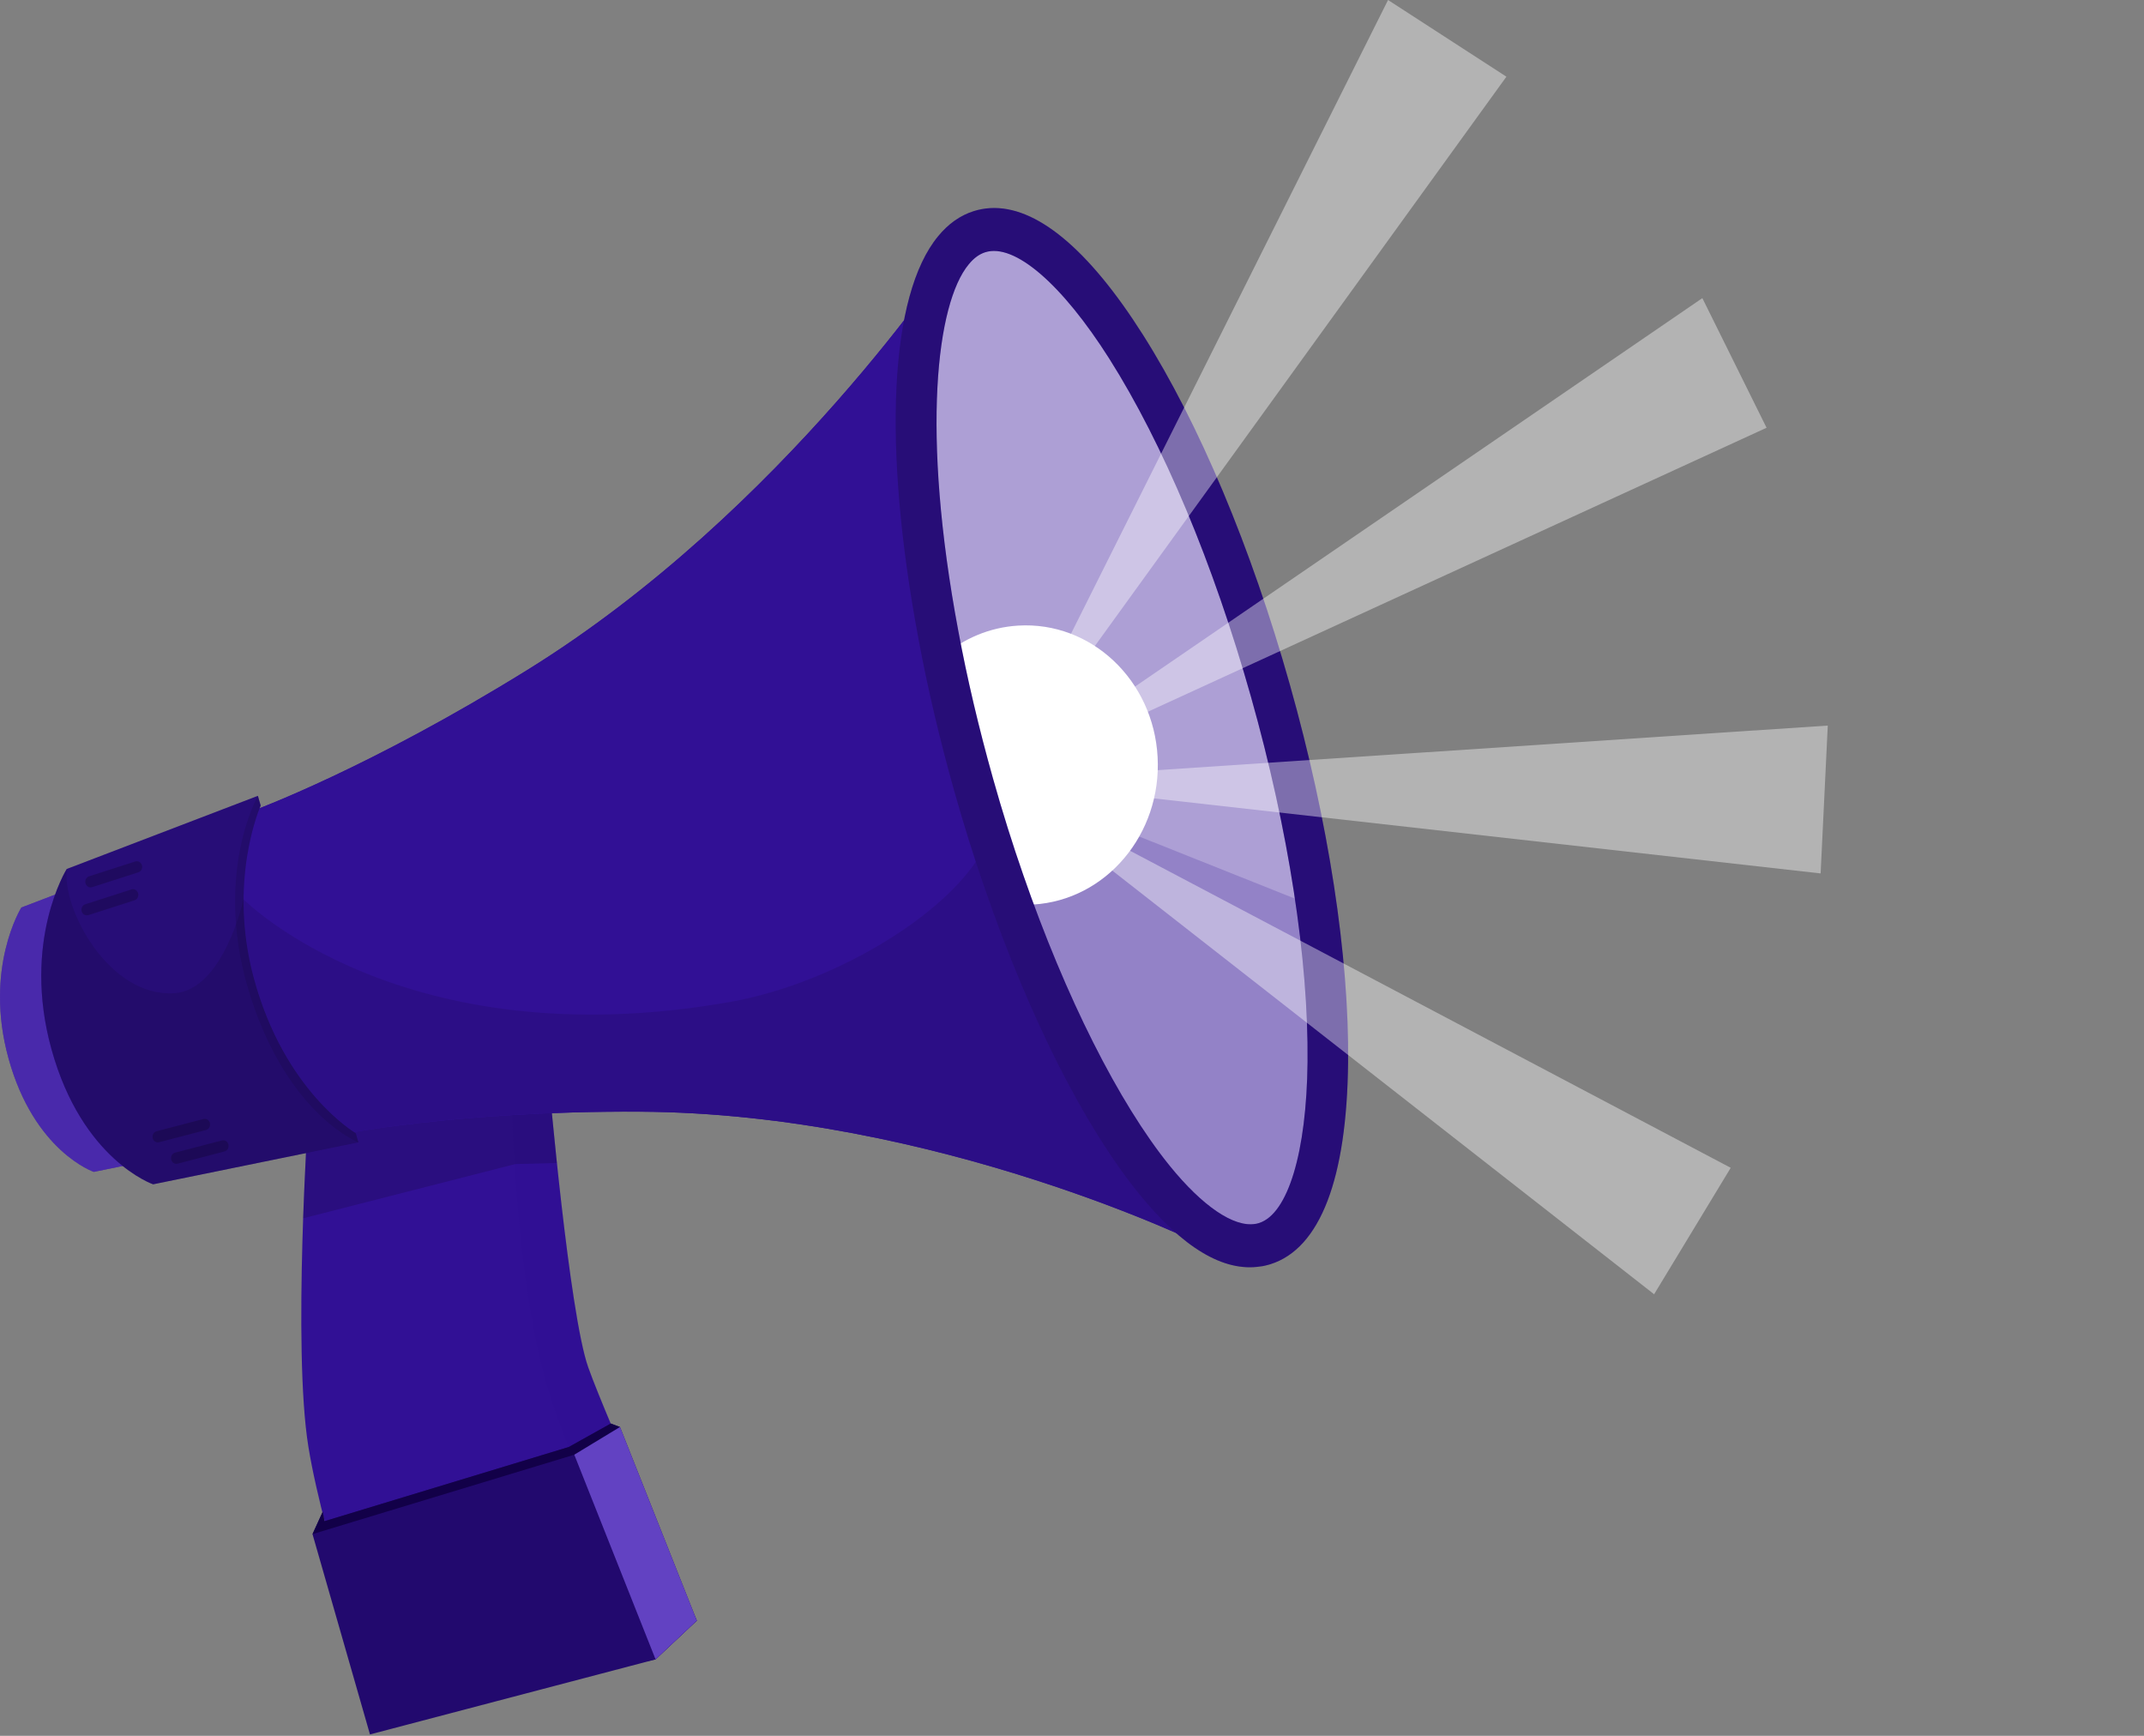 <svg width="567" height="459" viewBox="0 0 567 459" fill="none" xmlns="http://www.w3.org/2000/svg">
<rect x="0" y="0" width="567" height="459" fill="#808080" stroke="none"/>
<path d="M70.334 300.587L24.808 309.879C24.808 309.879 9.055 304.51 2.259 279.907C-4.35 255.979 5.646 239.971 5.646 239.971L48.039 223.748L48.663 225.904C48.663 225.904 41.266 242.43 47.121 264.132C53.926 289.354 69.748 298.562 69.748 298.562L70.334 300.587Z" fill="#311095"/>
<g opacity="0.5">
<path d="M70.334 300.587L24.808 309.879C24.808 309.879 9.055 304.51 2.259 279.907C-4.35 255.979 5.646 239.971 5.646 239.971L48.039 223.748L48.663 225.904C48.663 225.904 41.266 242.43 47.121 264.132C53.926 289.354 69.748 298.562 69.748 298.562L70.334 300.587Z" fill="#6242C2"/>
</g>
<path opacity="0.1" d="M48.039 223.753C48.039 223.753 37.786 241.663 46.484 268.493C54.955 294.623 70.336 300.588 70.336 300.588L69.753 298.562C69.753 298.562 53.924 289.353 47.119 264.135C41.356 242.763 48.437 226.43 48.663 225.92L48.039 223.753Z" fill="black"/>
<path d="M173.371 438.781L184.272 428.535C184.272 428.535 160.583 375.755 155.551 361.524C150.519 347.293 145.163 285.819 145.163 285.819L135.215 286.123L121.181 352.482L173.371 438.781Z" fill="#311095"/>
<path opacity="0.1" d="M173.371 438.781L184.272 428.535C184.272 428.535 160.583 375.755 155.551 361.524C150.519 347.293 145.163 285.819 145.163 285.819L135.215 286.123L121.181 352.482L173.371 438.781Z" fill="#311095"/>
<path d="M81.545 293.848C81.545 293.848 77.352 356.563 81.545 382.486C85.738 408.409 101.672 454.078 101.672 454.078L173.371 438.781C173.371 438.781 150.979 385.59 146.117 371.164C135.634 340.068 135.215 286.123 135.215 286.123L81.545 293.848Z" fill="#311095"/>
<path d="M97.845 458.63L173.371 438.781L184.273 428.535L163.963 377.339L161.526 376.421L150.414 382.624L85.807 402.246L85.345 399.749L82.644 405.662L97.845 458.63Z" fill="#22096E"/>
<path d="M82.644 405.662L151.877 384.665L163.963 377.339L161.526 376.421L150.414 382.624L85.807 402.246L85.345 399.749L82.644 405.662Z" fill="#120048"/>
<path d="M151.877 384.665L173.371 438.781L184.273 428.535L163.963 377.339L151.877 384.665Z" fill="#6242C2"/>
<path opacity="0.15" d="M147.278 307.524L136.26 307.807L80.174 322.144C80.723 306.164 81.545 293.844 81.545 293.844L135.212 286.124L145.16 285.824C145.16 285.824 145.983 295.224 147.278 307.524Z" fill="black"/>
<path d="M252.072 66.907C252.072 66.907 207.38 135.077 139.431 177.174C97.963 202.873 68.179 213.983 65.122 215.054C65.122 215.054 46.682 225.453 54.856 263.834C65.988 301.375 86.872 300.592 86.872 300.592C90.025 299.897 121.062 293.714 169.126 293.955C247.877 294.34 318.872 329.616 318.872 329.616C318.932 329.504 318.991 329.391 319.051 329.279C304.705 323.927 287.823 297.972 273.659 260.753C272.748 258.36 271.852 255.92 270.975 253.432C265.826 239.036 261.11 223.223 257.071 206.336C252.558 189.585 249.138 173.403 246.766 158.217C246.345 155.6 245.962 153.014 245.616 150.46C240.218 110.748 242.514 79.34 252.388 67.102C252.282 67.038 252.177 66.973 252.072 66.907Z" fill="#311095"/>
<path d="M252.072 66.905C252.072 66.905 207.38 135.075 139.432 177.176C97.964 202.874 68.179 213.983 65.121 215.05C65.121 215.05 50.623 223.232 53.042 251.849C53.064 252.205 53.104 252.556 53.136 252.91C53.463 256.276 54.024 259.906 54.856 263.832C65.988 301.373 86.872 300.592 86.872 300.592C90.026 299.902 121.063 293.718 169.127 293.959C247.877 294.339 318.872 329.614 318.872 329.614L319.053 329.283C304.706 323.929 287.824 297.974 273.661 260.756C272.75 258.364 271.853 255.917 270.976 253.432C265.829 239.042 261.111 223.225 257.071 206.335C255.278 199.669 253.652 193.079 252.195 186.618C252.189 186.557 252.174 186.5 252.157 186.432C251.745 184.623 251.356 182.818 250.979 181.03C250.01 176.449 249.125 171.927 248.328 167.483C247.759 164.362 247.247 161.267 246.764 158.214C246.344 155.6 245.961 153.016 245.616 150.463C245.22 147.521 244.854 144.622 244.543 141.78C244.276 139.381 244.039 137.025 243.833 134.713C243.728 133.49 243.625 132.277 243.536 131.08C241.211 100.676 244.182 77.277 252.387 67.105C252.283 67.042 252.176 66.969 252.072 66.905Z" fill="#311095"/>
<path d="M94.79 302.08L40.495 313.161C40.495 313.161 21.706 306.758 13.602 277.416C5.72 248.879 17.642 229.788 17.642 229.788L68.2 210.441L68.944 213.012C68.944 213.012 60.122 232.721 67.106 258.603C75.222 288.683 94.091 299.665 94.091 299.665L94.79 302.08Z" fill="#311095"/>
<g opacity="0.2">
<path d="M94.79 302.08L40.495 313.161C40.495 313.161 21.706 306.758 13.602 277.416C5.72 248.879 17.642 229.788 17.642 229.788L68.2 210.441L68.944 213.012C68.944 213.012 60.122 232.721 67.106 258.603C75.222 288.683 94.091 299.665 94.091 299.665L94.79 302.08Z" fill="black"/>
</g>
<path opacity="0.1" d="M68.201 210.446C68.201 210.446 55.972 231.806 66.346 263.804C76.449 294.968 94.792 302.081 94.792 302.081L94.096 299.664C94.096 299.664 75.219 288.681 67.103 258.606C60.231 233.118 68.674 213.638 68.943 213.03L68.201 210.446Z" fill="black"/>
<g opacity="0.2">
<path d="M23.968 234.654C23.359 234.654 22.797 234.237 22.611 233.59C22.383 232.798 22.806 231.96 23.555 231.719L35.768 227.796C36.516 227.552 37.31 228.002 37.537 228.795C37.765 229.588 37.342 230.425 36.592 230.666L24.38 234.589C24.243 234.633 24.105 234.654 23.968 234.654Z" fill="black"/>
<path d="M22.954 242.049C22.345 242.049 21.783 241.632 21.597 240.985C21.369 240.192 21.793 239.355 22.541 239.114L34.755 235.192C35.508 234.948 36.297 235.399 36.524 236.191C36.752 236.984 36.328 237.821 35.579 238.062L23.366 241.984C23.229 242.028 23.09 242.049 22.954 242.049Z" fill="black"/>
</g>
<g opacity="0.2">
<path d="M41.674 302.079C41.066 302.045 40.525 301.597 40.373 300.94C40.185 300.136 40.65 299.323 41.41 299.124L53.802 295.891C54.562 295.69 55.332 296.183 55.519 296.988C55.707 297.792 55.242 298.605 54.481 298.803L42.089 302.037C41.949 302.073 41.81 302.087 41.674 302.079Z" fill="black"/>
<path d="M46.571 307.744C45.963 307.71 45.422 307.262 45.27 306.605C45.082 305.8 45.547 304.988 46.307 304.79L58.699 301.557C59.463 301.356 60.229 301.85 60.416 302.654C60.603 303.459 60.139 304.271 59.379 304.47L46.987 307.703C46.846 307.738 46.707 307.752 46.571 307.744Z" fill="black"/>
</g>
<path opacity="0.1" d="M319.054 329.281L318.874 329.611C318.874 329.611 247.874 294.341 169.129 293.961C132.38 293.781 105.59 297.351 93.599 299.351C93.92 299.561 94.09 299.661 94.09 299.661L94.79 302.081L40.5 313.161C40.5 313.161 21.709 306.761 13.605 277.421C5.718 248.881 17.643 229.791 17.643 229.791C16.404 240.441 28.852 263.736 46.115 262.632C59.113 261.801 64.419 237.802 64.419 237.802C64.419 237.802 106.208 280.292 193.078 264.938C221.85 259.853 253.738 239.941 261.18 222.281C264.197 233.251 267.488 243.671 270.977 253.431C271.857 255.921 272.746 258.361 273.663 260.761C287.828 297.971 304.708 323.931 319.054 329.281Z" fill="black"/>
<path d="M252.15 66.176C254.129 63.759 256.417 62.098 259.016 61.271C280.702 54.412 315.146 108.79 335.979 182.671C356.813 256.552 356.112 322.029 334.458 328.849C334.029 328.982 333.633 329.076 333.203 329.173C333.072 329.215 332.939 329.223 332.805 329.231C324.78 330.597 315.164 324.168 305.237 311.918C291.579 295.043 277.298 267.164 265.573 233.292C262.686 225.008 259.978 216.359 257.458 207.415C253.653 193.877 250.53 180.617 248.176 167.947C239.132 119.796 240.522 80.218 252.15 66.176Z" fill="#311095"/>
<path opacity="0.6" d="M252.15 66.176C254.129 63.759 256.417 62.098 259.016 61.271C280.702 54.412 315.146 108.79 335.979 182.671C356.813 256.552 356.112 322.029 334.458 328.849C334.029 328.982 333.633 329.076 333.203 329.173C333.072 329.215 332.939 329.223 332.805 329.231C324.78 330.597 315.164 324.168 305.237 311.918C291.579 295.043 277.298 267.164 265.573 233.292C262.686 225.008 259.978 216.359 257.458 207.415C253.653 193.877 250.53 180.617 248.176 167.947C239.132 119.796 240.522 80.218 252.15 66.176Z" fill="white"/>
<path opacity="0.2" d="M348.19 239.905L256.311 203.271C256.683 204.656 257.061 206.035 257.453 207.417C259.979 216.364 262.685 225.01 265.572 233.294C277.296 267.172 291.584 295.045 305.24 311.915C315.169 324.171 324.785 330.6 332.803 329.237C332.933 329.223 333.069 329.217 333.205 329.174C333.631 329.08 334.031 328.981 334.457 328.851C350.24 323.879 354.893 287.74 348.19 239.905Z" fill="#311095"/>
<path d="M249.293 173.594C254.763 168.876 261.697 165.878 269.269 165.424C288.55 164.266 305.049 179.837 306.142 200.191C307.237 220.579 292.51 238.026 273.23 239.184C270.995 239.318 268.815 239.237 266.69 238.939C263.802 230.656 261.095 222.006 258.575 213.063C254.77 199.524 251.647 186.264 249.293 173.594Z" fill="white"/>
<path d="M261.819 55.033C273.957 54.304 287.837 65.762 302.271 88.538C317.094 111.925 330.891 144.778 341.119 181.051C351.342 217.309 356.808 252.792 356.513 280.969C356.191 311.718 349.094 330.155 335.989 334.284C335.45 334.449 334.969 334.569 334.459 334.687C334.035 334.796 333.668 334.845 333.399 334.868C323.587 336.445 312.759 329.913 301.167 315.606C286.731 297.767 272.303 269.229 260.538 235.244C257.651 226.955 254.884 218.132 252.319 209.033C248.456 195.284 245.293 181.832 242.917 169.042C233.301 117.852 235.24 78 248.109 62.449C250.786 59.185 253.936 56.96 257.477 55.84C258.896 55.391 260.345 55.122 261.819 55.033ZM332.278 323.584C332.505 323.532 332.723 323.478 332.955 323.406C340.61 320.995 345.541 304.682 345.79 280.845C346.074 253.774 340.765 219.485 330.841 184.288C320.912 149.08 307.602 117.318 293.363 94.849C280.82 75.058 268.27 64.243 260.552 66.704C258.97 67.206 257.546 68.244 256.203 69.886L256.182 69.91C247.681 80.178 243.535 114.131 253.436 166.842C255.75 179.293 258.831 192.398 262.596 205.799C265.094 214.666 267.789 223.259 270.603 231.331C281.779 263.62 295.885 291.642 309.311 308.231C318.027 318.984 326.276 324.558 331.954 323.632L332.278 323.584Z" fill="#311095"/>
<path opacity="0.2" d="M261.819 55.033C273.957 54.304 287.837 65.762 302.271 88.538C317.094 111.925 330.891 144.778 341.119 181.051C351.342 217.309 356.808 252.792 356.513 280.969C356.191 311.718 349.094 330.155 335.989 334.284C335.45 334.449 334.969 334.569 334.459 334.687C334.035 334.796 333.668 334.845 333.399 334.868C323.587 336.445 312.759 329.913 301.167 315.606C286.731 297.767 272.303 269.229 260.538 235.244C257.651 226.955 254.884 218.132 252.319 209.033C248.456 195.284 245.293 181.832 242.917 169.042C233.301 117.852 235.24 78 248.109 62.449C250.786 59.185 253.936 56.96 257.477 55.84C258.896 55.391 260.345 55.122 261.819 55.033ZM332.278 323.584C332.505 323.532 332.723 323.478 332.955 323.406C340.61 320.995 345.541 304.682 345.79 280.845C346.074 253.774 340.765 219.485 330.841 184.288C320.912 149.08 307.602 117.318 293.363 94.849C280.82 75.058 268.27 64.243 260.552 66.704C258.97 67.206 257.546 68.244 256.203 69.886L256.182 69.91C247.681 80.178 243.535 114.131 253.436 166.842C255.75 179.293 258.831 192.398 262.596 205.799C265.094 214.666 267.789 223.259 270.603 231.331C281.779 263.62 295.885 291.642 309.311 308.231C318.027 318.984 326.276 324.558 331.954 323.632L332.278 323.584Z" fill="black"/>
<g opacity="0.4">
<path d="M398.385 20.278L263.781 206.458L367.08 0L398.385 20.278Z" fill="white"/>
<path d="M437.446 342.236L263.781 206.458L457.705 308.798L437.446 342.236Z" fill="white"/>
<path d="M481.481 230.955L263.781 206.458L483.374 191.857L481.481 230.955Z" fill="white"/>
<path d="M467.184 113.111L263.781 206.458L450.202 78.83L467.184 113.111Z" fill="white"/>
</g>
</svg>
